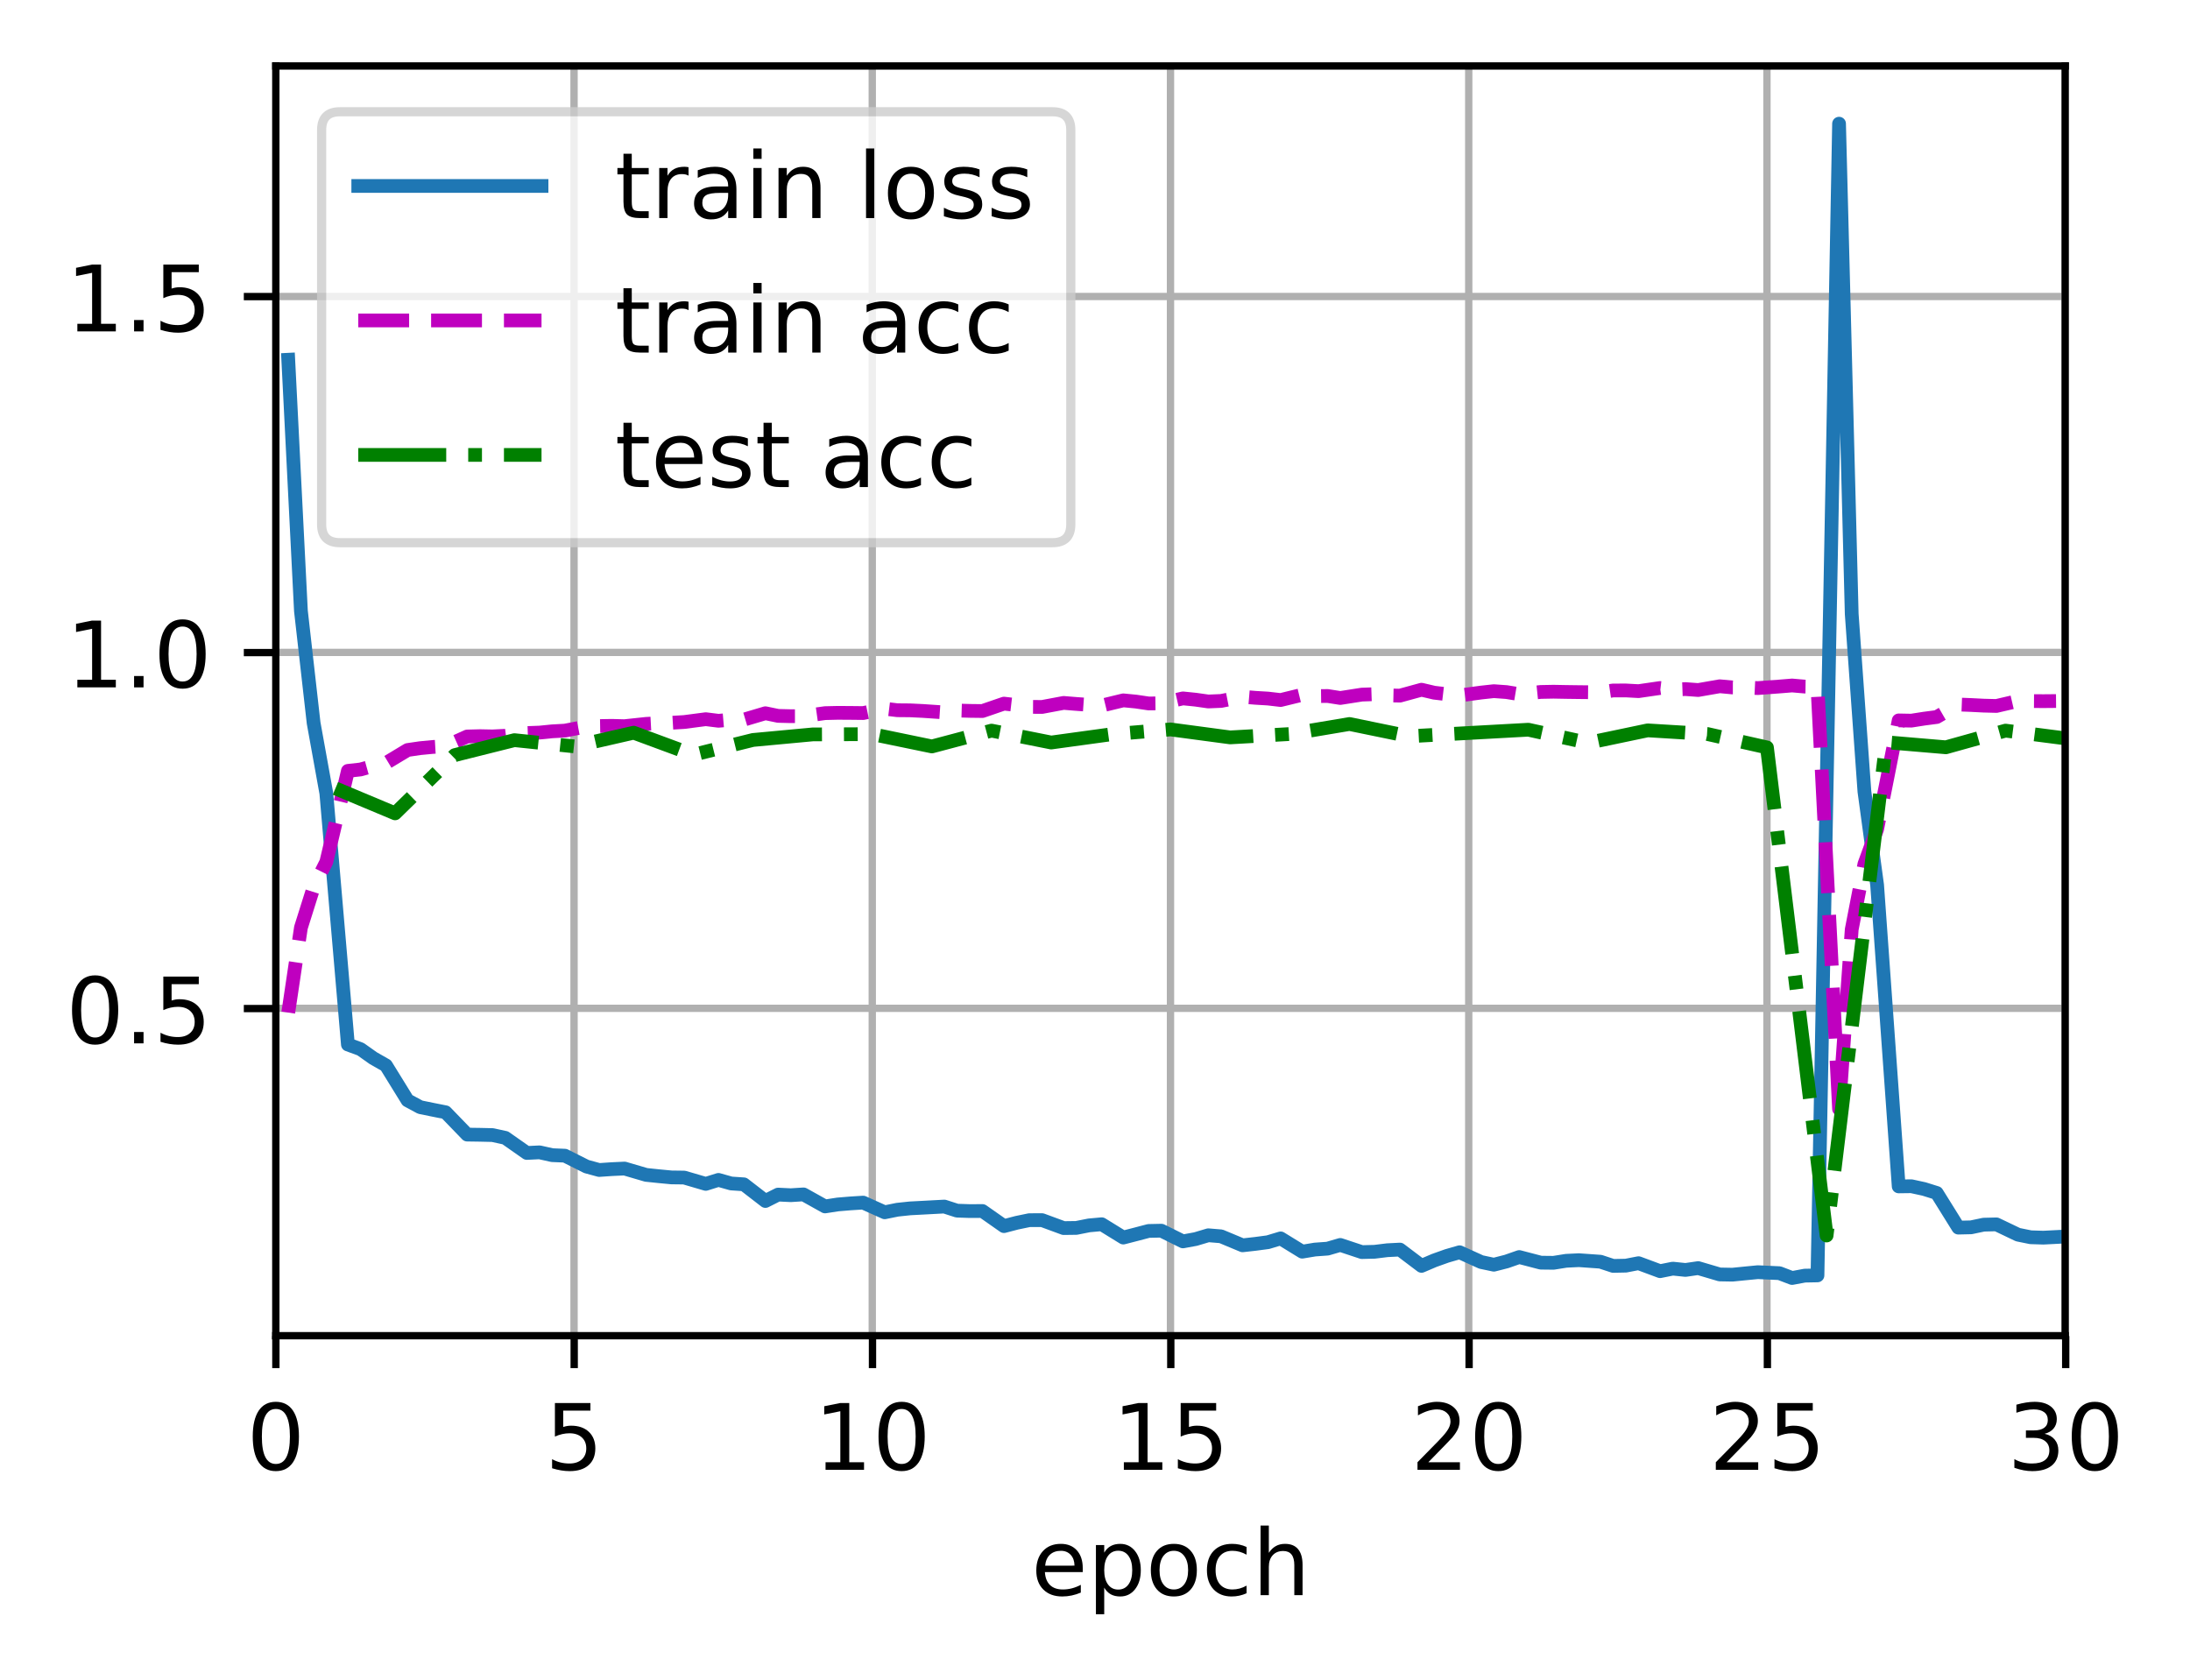 <?xml version="1.0" encoding="UTF-8"?>
<svg xmlns="http://www.w3.org/2000/svg" xmlns:xlink="http://www.w3.org/1999/xlink" width="318.621" height="244.475" viewBox="0 0 318.621 244.475" version="1.1">
<rect x="0" y="0" width="318.621" height="244.475" fill="#333333" stroke="none"/>
<defs>
<clipPath id="clip1">
  <path d="M 40.137 9.602 L 41 9.602 L 41 194.398 L 40.137 194.398 Z M 40.137 9.602 "/>
</clipPath>
<clipPath id="clip2">
  <path d="M 82 9.602 L 85 9.602 L 85 194.398 L 82 194.398 Z M 82 9.602 "/>
</clipPath>
<clipPath id="clip3">
  <path d="M 126 9.602 L 128 9.602 L 128 194.398 L 126 194.398 Z M 126 9.602 "/>
</clipPath>
<clipPath id="clip4">
  <path d="M 169 9.602 L 172 9.602 L 172 194.398 L 169 194.398 Z M 169 9.602 "/>
</clipPath>
<clipPath id="clip5">
  <path d="M 212 9.602 L 215 9.602 L 215 194.398 L 212 194.398 Z M 212 9.602 "/>
</clipPath>
<clipPath id="clip6">
  <path d="M 256 9.602 L 258 9.602 L 258 194.398 L 256 194.398 Z M 256 9.602 "/>
</clipPath>
<clipPath id="clip7">
  <path d="M 299 9.602 L 300.539 9.602 L 300.539 194.398 L 299 194.398 Z M 299 9.602 "/>
</clipPath>
<clipPath id="clip8">
  <path d="M 40.137 145 L 300.539 145 L 300.539 148 L 40.137 148 Z M 40.137 145 "/>
</clipPath>
<clipPath id="clip9">
  <path d="M 40.137 94 L 300.539 94 L 300.539 96 L 40.137 96 Z M 40.137 94 "/>
</clipPath>
<clipPath id="clip10">
  <path d="M 40.137 42 L 300.539 42 L 300.539 44 L 40.137 44 Z M 40.137 42 "/>
</clipPath>
<clipPath id="clip11">
  <path d="M 40.137 16 L 300.539 16 L 300.539 188 L 40.137 188 Z M 40.137 16 "/>
</clipPath>
<clipPath id="clip12">
  <path d="M 40.137 98 L 300.539 98 L 300.539 163 L 40.137 163 Z M 40.137 98 "/>
</clipPath>
<clipPath id="clip13">
  <path d="M 47 104 L 300.539 104 L 300.539 181 L 47 181 Z M 47 104 "/>
</clipPath>
<filter id="alpha" filterUnits="objectBoundingBox" x="0%" y="0%" width="100%" height="100%">
  <feColorMatrix type="matrix" in="SourceGraphic" values="0 0 0 0 1 0 0 0 0 1 0 0 0 0 1 0 0 0 1 0"/>
</filter>
<mask id="mask0">
  <g filter="url(#alpha)">
<rect x="0" y="0" width="318.621" height="244.475" style="fill:rgb(0%,0%,0%);fill-opacity:0.8;stroke:none;"/>
  </g>
</mask>
<clipPath id="clip14">
  <rect x="0" y="0" width="319" height="245"/>
</clipPath>
<g id="surface5" clip-path="url(#clip14)">
<path style="fill-rule:nonzero;fill:rgb(100%,100%,100%);fill-opacity:1;stroke-width:1;stroke-linecap:butt;stroke-linejoin:miter;stroke:rgb(80%,80%,80%);stroke-opacity:1;stroke-miterlimit:4;" d="M 37.104 59.235 L 114.873 59.235 C 116.206 59.235 116.871 58.567 116.871 57.234 L 116.871 14.2 C 116.871 12.867 116.206 12.199 114.873 12.199 L 37.104 12.199 C 35.769 12.199 35.104 12.867 35.104 14.2 L 35.104 57.234 C 35.104 58.567 35.769 59.235 37.104 59.235 Z M 37.104 59.235 " transform="matrix(1.333,0,0,1.333,0,-0)"/>
</g>
</defs>
<g id="surface1">
<path style=" stroke:none;fill-rule:nonzero;fill:rgb(100%,100%,100%);fill-opacity:1;" d="M 0 244.477 L 318.621 244.477 L 318.621 0 L 0 0 Z M 0 244.477 "/>
<path style=" stroke:none;fill-rule:nonzero;fill:rgb(100%,100%,100%);fill-opacity:1;" d="M 40.137 194.398 L 300.539 194.398 L 300.539 9.602 L 40.137 9.602 Z M 40.137 194.398 "/>
<g clip-path="url(#clip1)" clip-rule="nonzero">
<path style="fill:none;stroke-width:0.8;stroke-linecap:square;stroke-linejoin:round;stroke:rgb(69.02%,69.02%,69.02%);stroke-opacity:1;stroke-miterlimit:4;" d="M 30.103 145.799 L 30.103 7.201 " transform="matrix(1.333,0,0,1.333,0,-0)"/>
</g>
<path style="fill:none;stroke-width:0.8;stroke-linecap:butt;stroke-linejoin:round;stroke:rgb(0%,0%,0%);stroke-opacity:1;stroke-miterlimit:4;" d="M -0.001 -0.001 L -0.001 3.5 " transform="matrix(1.333,0,0,1.333,40.137,194.4)"/>
<path style=" stroke:none;fill-rule:nonzero;fill:rgb(0%,0%,0%);fill-opacity:1;" d="M 40.133 205.012 C 39.457 205.012 38.949 205.344 38.605 206.012 C 38.266 206.676 38.098 207.676 38.098 209.016 C 38.098 210.348 38.266 211.348 38.605 212.012 C 38.949 212.68 39.457 213.012 40.133 213.012 C 40.816 213.012 41.328 212.68 41.668 212.012 C 42.008 211.348 42.18 210.348 42.18 209.016 C 42.18 207.676 42.008 206.676 41.668 206.012 C 41.328 205.344 40.816 205.012 40.133 205.012 Z M 40.133 203.969 C 41.223 203.969 42.055 204.398 42.633 205.262 C 43.207 206.125 43.492 207.375 43.492 209.016 C 43.492 210.652 43.207 211.898 42.633 212.762 C 42.055 213.625 41.223 214.055 40.133 214.055 C 39.043 214.055 38.211 213.625 37.637 212.762 C 37.062 211.898 36.773 210.652 36.773 209.016 C 36.773 207.375 37.062 206.125 37.637 205.262 C 38.211 204.398 39.043 203.969 40.133 203.969 Z M 40.133 203.969 "/>
<g clip-path="url(#clip2)" clip-rule="nonzero">
<path style="fill:none;stroke-width:0.8;stroke-linecap:square;stroke-linejoin:round;stroke:rgb(69.02%,69.02%,69.02%);stroke-opacity:1;stroke-miterlimit:4;" d="M 62.654 145.799 L 62.654 7.201 " transform="matrix(1.333,0,0,1.333,0,-0)"/>
</g>
<path style="fill:none;stroke-width:0.8;stroke-linecap:butt;stroke-linejoin:round;stroke:rgb(0%,0%,0%);stroke-opacity:1;stroke-miterlimit:4;" d="M 0.001 -0.001 L 0.001 3.5 " transform="matrix(1.333,0,0,1.333,83.538,194.4)"/>
<path style=" stroke:none;fill-rule:nonzero;fill:rgb(0%,0%,0%);fill-opacity:1;" d="M 80.734 204.145 L 85.898 204.145 L 85.898 205.254 L 81.941 205.254 L 81.941 207.633 C 82.129 207.566 82.32 207.52 82.512 207.488 C 82.703 207.457 82.895 207.441 83.086 207.441 C 84.172 207.441 85.027 207.738 85.664 208.332 C 86.297 208.926 86.613 209.73 86.613 210.746 C 86.613 211.793 86.289 212.605 85.637 213.184 C 84.984 213.766 84.066 214.055 82.883 214.055 C 82.477 214.055 82.059 214.02 81.637 213.949 C 81.215 213.879 80.777 213.777 80.324 213.637 L 80.324 212.316 C 80.715 212.527 81.117 212.684 81.535 212.789 C 81.953 212.895 82.391 212.945 82.855 212.945 C 83.609 212.945 84.203 212.75 84.641 212.355 C 85.078 211.961 85.297 211.422 85.297 210.746 C 85.297 210.07 85.078 209.535 84.641 209.141 C 84.203 208.742 83.609 208.547 82.855 208.547 C 82.504 208.547 82.152 208.586 81.805 208.664 C 81.457 208.742 81.098 208.863 80.734 209.027 Z M 80.734 204.145 "/>
<g clip-path="url(#clip3)" clip-rule="nonzero">
<path style="fill:none;stroke-width:0.8;stroke-linecap:square;stroke-linejoin:round;stroke:rgb(69.02%,69.02%,69.02%);stroke-opacity:1;stroke-miterlimit:4;" d="M 95.203 145.799 L 95.203 7.201 " transform="matrix(1.333,0,0,1.333,0,-0)"/>
</g>
<path style="fill:none;stroke-width:0.8;stroke-linecap:butt;stroke-linejoin:round;stroke:rgb(0%,0%,0%);stroke-opacity:1;stroke-miterlimit:4;" d="M -0 -0.001 L -0 3.5 " transform="matrix(1.333,0,0,1.333,126.938,194.4)"/>
<path style=" stroke:none;fill-rule:nonzero;fill:rgb(0%,0%,0%);fill-opacity:1;" d="M 120.109 212.758 L 122.258 212.758 L 122.258 205.34 L 119.918 205.809 L 119.918 204.613 L 122.242 204.145 L 123.559 204.145 L 123.559 212.758 L 125.707 212.758 L 125.707 213.863 L 120.109 213.863 Z M 120.109 212.758 "/>
<path style=" stroke:none;fill-rule:nonzero;fill:rgb(0%,0%,0%);fill-opacity:1;" d="M 131.176 205.012 C 130.5 205.012 129.988 205.344 129.648 206.012 C 129.309 206.676 129.137 207.676 129.137 209.016 C 129.137 210.348 129.309 211.348 129.648 212.012 C 129.988 212.68 130.5 213.012 131.176 213.012 C 131.855 213.012 132.367 212.68 132.707 212.012 C 133.051 211.348 133.219 210.348 133.219 209.016 C 133.219 207.676 133.051 206.676 132.707 206.012 C 132.367 205.344 131.855 205.012 131.176 205.012 Z M 131.176 203.969 C 132.266 203.969 133.098 204.398 133.672 205.262 C 134.246 206.125 134.535 207.375 134.535 209.016 C 134.535 210.652 134.246 211.898 133.672 212.762 C 133.098 213.625 132.266 214.055 131.176 214.055 C 130.086 214.055 129.254 213.625 128.68 212.762 C 128.105 211.898 127.816 210.652 127.816 209.016 C 127.816 207.375 128.105 206.125 128.68 205.262 C 129.254 204.398 130.086 203.969 131.176 203.969 Z M 131.176 203.969 "/>
<g clip-path="url(#clip4)" clip-rule="nonzero">
<path style="fill:none;stroke-width:0.8;stroke-linecap:square;stroke-linejoin:round;stroke:rgb(69.02%,69.02%,69.02%);stroke-opacity:1;stroke-miterlimit:4;" d="M 127.752 145.799 L 127.752 7.201 " transform="matrix(1.333,0,0,1.333,0,-0)"/>
</g>
<path style="fill:none;stroke-width:0.8;stroke-linecap:butt;stroke-linejoin:round;stroke:rgb(0%,0%,0%);stroke-opacity:1;stroke-miterlimit:4;" d="M -0.001 -0.001 L -0.001 3.5 " transform="matrix(1.333,0,0,1.333,170.338,194.4)"/>
<path style=" stroke:none;fill-rule:nonzero;fill:rgb(0%,0%,0%);fill-opacity:1;" d="M 163.508 212.758 L 165.656 212.758 L 165.656 205.34 L 163.32 205.809 L 163.32 204.613 L 165.645 204.145 L 166.957 204.145 L 166.957 212.758 L 169.105 212.758 L 169.105 213.863 L 163.508 213.863 Z M 163.508 212.758 "/>
<path style=" stroke:none;fill-rule:nonzero;fill:rgb(0%,0%,0%);fill-opacity:1;" d="M 171.777 204.145 L 176.938 204.145 L 176.938 205.254 L 172.98 205.254 L 172.98 207.633 C 173.172 207.566 173.363 207.52 173.551 207.488 C 173.742 207.457 173.934 207.441 174.125 207.441 C 175.211 207.441 176.07 207.738 176.703 208.332 C 177.34 208.926 177.656 209.73 177.656 210.746 C 177.656 211.793 177.332 212.605 176.68 213.184 C 176.027 213.766 175.109 214.055 173.926 214.055 C 173.516 214.055 173.102 214.02 172.676 213.949 C 172.254 213.879 171.816 213.777 171.367 213.637 L 171.367 212.316 C 171.758 212.527 172.16 212.684 172.578 212.789 C 172.992 212.895 173.434 212.945 173.898 212.945 C 174.648 212.945 175.242 212.75 175.68 212.355 C 176.121 211.961 176.34 211.422 176.34 210.746 C 176.34 210.07 176.121 209.535 175.68 209.141 C 175.242 208.742 174.648 208.547 173.898 208.547 C 173.547 208.547 173.195 208.586 172.844 208.664 C 172.496 208.742 172.141 208.863 171.777 209.027 Z M 171.777 204.145 "/>
<g clip-path="url(#clip5)" clip-rule="nonzero">
<path style="fill:none;stroke-width:0.8;stroke-linecap:square;stroke-linejoin:round;stroke:rgb(69.02%,69.02%,69.02%);stroke-opacity:1;stroke-miterlimit:4;" d="M 160.304 145.799 L 160.304 7.201 " transform="matrix(1.333,0,0,1.333,0,-0)"/>
</g>
<path style="fill:none;stroke-width:0.8;stroke-linecap:butt;stroke-linejoin:round;stroke:rgb(0%,0%,0%);stroke-opacity:1;stroke-miterlimit:4;" d="M 0.001 -0.001 L 0.001 3.5 " transform="matrix(1.333,0,0,1.333,213.738,194.4)"/>
<path style=" stroke:none;fill-rule:nonzero;fill:rgb(0%,0%,0%);fill-opacity:1;" d="M 207.812 212.758 L 212.402 212.758 L 212.402 213.863 L 206.23 213.863 L 206.23 212.758 C 206.73 212.242 207.41 211.547 208.27 210.68 C 209.133 209.809 209.676 209.246 209.895 208.992 C 210.316 208.523 210.609 208.121 210.777 207.793 C 210.945 207.465 211.027 207.145 211.027 206.828 C 211.027 206.309 210.848 205.891 210.484 205.566 C 210.121 205.238 209.652 205.074 209.07 205.074 C 208.656 205.074 208.223 205.148 207.762 205.289 C 207.305 205.434 206.816 205.648 206.297 205.941 L 206.297 204.613 C 206.824 204.398 207.32 204.238 207.777 204.133 C 208.242 204.023 208.66 203.969 209.043 203.969 C 210.051 203.969 210.852 204.223 211.453 204.727 C 212.051 205.227 212.352 205.898 212.352 206.742 C 212.352 207.141 212.273 207.52 212.125 207.879 C 211.977 208.234 211.703 208.656 211.309 209.145 C 211.199 209.27 210.855 209.633 210.273 210.234 C 209.691 210.836 208.871 211.68 207.812 212.758 Z M 207.812 212.758 "/>
<path style=" stroke:none;fill-rule:nonzero;fill:rgb(0%,0%,0%);fill-opacity:1;" d="M 217.977 205.012 C 217.297 205.012 216.789 205.344 216.449 206.012 C 216.105 206.676 215.938 207.676 215.938 209.016 C 215.938 210.348 216.105 211.348 216.449 212.012 C 216.789 212.68 217.297 213.012 217.977 213.012 C 218.656 213.012 219.168 212.68 219.508 212.012 C 219.852 211.348 220.02 210.348 220.02 209.016 C 220.02 207.676 219.852 206.676 219.508 206.012 C 219.168 205.344 218.656 205.012 217.977 205.012 Z M 217.977 203.969 C 219.066 203.969 219.898 204.398 220.473 205.262 C 221.047 206.125 221.336 207.375 221.336 209.016 C 221.336 210.652 221.047 211.898 220.473 212.762 C 219.898 213.625 219.066 214.055 217.977 214.055 C 216.887 214.055 216.055 213.625 215.48 212.762 C 214.902 211.898 214.617 210.652 214.617 209.016 C 214.617 207.375 214.902 206.125 215.48 205.262 C 216.055 204.398 216.887 203.969 217.977 203.969 Z M 217.977 203.969 "/>
<g clip-path="url(#clip6)" clip-rule="nonzero">
<path style="fill:none;stroke-width:0.8;stroke-linecap:square;stroke-linejoin:round;stroke:rgb(69.02%,69.02%,69.02%);stroke-opacity:1;stroke-miterlimit:4;" d="M 192.853 145.799 L 192.853 7.201 " transform="matrix(1.333,0,0,1.333,0,-0)"/>
</g>
<path style="fill:none;stroke-width:0.8;stroke-linecap:butt;stroke-linejoin:round;stroke:rgb(0%,0%,0%);stroke-opacity:1;stroke-miterlimit:4;" d="M -0.001 -0.001 L -0.001 3.5 " transform="matrix(1.333,0,0,1.333,257.137,194.4)"/>
<path style=" stroke:none;fill-rule:nonzero;fill:rgb(0%,0%,0%);fill-opacity:1;" d="M 251.211 212.758 L 255.801 212.758 L 255.801 213.863 L 249.633 213.863 L 249.633 212.758 C 250.129 212.242 250.809 211.547 251.672 210.68 C 252.535 209.809 253.074 209.246 253.297 208.992 C 253.715 208.523 254.012 208.121 254.176 207.793 C 254.344 207.465 254.43 207.145 254.43 206.828 C 254.43 206.309 254.246 205.891 253.887 205.566 C 253.523 205.238 253.051 205.074 252.469 205.074 C 252.055 205.074 251.621 205.148 251.164 205.289 C 250.707 205.434 250.215 205.648 249.695 205.941 L 249.695 204.613 C 250.227 204.398 250.719 204.238 251.18 204.133 C 251.641 204.023 252.062 203.969 252.445 203.969 C 253.449 203.969 254.254 204.223 254.852 204.727 C 255.449 205.227 255.75 205.898 255.75 206.742 C 255.75 207.141 255.676 207.52 255.523 207.879 C 255.375 208.234 255.105 208.656 254.707 209.145 C 254.602 209.27 254.254 209.633 253.672 210.234 C 253.094 210.836 252.273 211.68 251.211 212.758 Z M 251.211 212.758 "/>
<path style=" stroke:none;fill-rule:nonzero;fill:rgb(0%,0%,0%);fill-opacity:1;" d="M 258.578 204.145 L 263.738 204.145 L 263.738 205.254 L 259.781 205.254 L 259.781 207.633 C 259.973 207.566 260.16 207.52 260.352 207.488 C 260.543 207.457 260.734 207.441 260.926 207.441 C 262.012 207.441 262.871 207.738 263.504 208.332 C 264.137 208.926 264.457 209.73 264.457 210.746 C 264.457 211.793 264.129 212.605 263.48 213.184 C 262.828 213.766 261.91 214.055 260.727 214.055 C 260.316 214.055 259.902 214.02 259.477 213.949 C 259.055 213.879 258.617 213.777 258.168 213.637 L 258.168 212.316 C 258.559 212.527 258.961 212.684 259.375 212.789 C 259.793 212.895 260.234 212.945 260.699 212.945 C 261.449 212.945 262.043 212.75 262.48 212.355 C 262.918 211.961 263.141 211.422 263.141 210.746 C 263.141 210.07 262.918 209.535 262.48 209.141 C 262.043 208.742 261.449 208.547 260.699 208.547 C 260.348 208.547 259.996 208.586 259.645 208.664 C 259.297 208.742 258.941 208.863 258.578 209.027 Z M 258.578 204.145 "/>
<g clip-path="url(#clip7)" clip-rule="nonzero">
<path style="fill:none;stroke-width:0.8;stroke-linecap:square;stroke-linejoin:round;stroke:rgb(69.02%,69.02%,69.02%);stroke-opacity:1;stroke-miterlimit:4;" d="M 225.404 145.799 L 225.404 7.201 " transform="matrix(1.333,0,0,1.333,0,-0)"/>
</g>
<path style="fill:none;stroke-width:0.8;stroke-linecap:butt;stroke-linejoin:round;stroke:rgb(0%,0%,0%);stroke-opacity:1;stroke-miterlimit:4;" d="M 0.001 -0.001 L 0.001 3.5 " transform="matrix(1.333,0,0,1.333,300.537,194.4)"/>
<path style=" stroke:none;fill-rule:nonzero;fill:rgb(0%,0%,0%);fill-opacity:1;" d="M 297.465 208.621 C 298.094 208.758 298.586 209.039 298.938 209.465 C 299.293 209.891 299.469 210.414 299.469 211.039 C 299.469 211.996 299.141 212.742 298.48 213.266 C 297.82 213.793 296.883 214.055 295.668 214.055 C 295.258 214.055 294.84 214.016 294.41 213.934 C 293.977 213.852 293.531 213.73 293.07 213.57 L 293.07 212.301 C 293.434 212.516 293.832 212.676 294.266 212.785 C 294.703 212.891 295.156 212.945 295.629 212.945 C 296.453 212.945 297.082 212.785 297.512 212.457 C 297.945 212.133 298.16 211.66 298.16 211.039 C 298.16 210.465 297.961 210.02 297.559 209.695 C 297.156 209.371 296.598 209.211 295.883 209.211 L 294.75 209.211 L 294.75 208.129 L 295.934 208.129 C 296.582 208.129 297.074 208 297.418 207.742 C 297.762 207.484 297.934 207.109 297.934 206.625 C 297.934 206.125 297.758 205.742 297.402 205.477 C 297.051 205.211 296.543 205.074 295.883 205.074 C 295.523 205.074 295.137 205.113 294.723 205.195 C 294.309 205.273 293.855 205.391 293.363 205.555 L 293.363 204.387 C 293.863 204.246 294.332 204.141 294.766 204.074 C 295.203 204.004 295.613 203.969 296 203.969 C 297 203.969 297.789 204.195 298.367 204.648 C 298.949 205.102 299.242 205.715 299.242 206.488 C 299.242 207.027 299.086 207.48 298.777 207.852 C 298.473 208.223 298.031 208.48 297.465 208.621 Z M 297.465 208.621 "/>
<path style=" stroke:none;fill-rule:nonzero;fill:rgb(0%,0%,0%);fill-opacity:1;" d="M 304.773 205.012 C 304.098 205.012 303.59 205.344 303.246 206.012 C 302.906 206.676 302.738 207.676 302.738 209.016 C 302.738 210.348 302.906 211.348 303.246 212.012 C 303.59 212.68 304.098 213.012 304.773 213.012 C 305.457 213.012 305.969 212.68 306.309 212.012 C 306.648 211.348 306.82 210.348 306.82 209.016 C 306.82 207.676 306.648 206.676 306.309 206.012 C 305.969 205.344 305.457 205.012 304.773 205.012 Z M 304.773 203.969 C 305.863 203.969 306.699 204.398 307.273 205.262 C 307.848 206.125 308.137 207.375 308.137 209.016 C 308.137 210.652 307.848 211.898 307.273 212.762 C 306.699 213.625 305.863 214.055 304.773 214.055 C 303.688 214.055 302.855 213.625 302.277 212.762 C 301.703 211.898 301.418 210.652 301.418 209.016 C 301.418 207.375 301.703 206.125 302.277 205.262 C 302.855 204.398 303.688 203.969 304.773 203.969 Z M 304.773 203.969 "/>
<path style=" stroke:none;fill-rule:nonzero;fill:rgb(0%,0%,0%);fill-opacity:1;" d="M 157.527 228.156 L 157.527 228.742 L 152.02 228.742 C 152.07 229.566 152.32 230.195 152.766 230.629 C 153.211 231.059 153.828 231.273 154.621 231.273 C 155.082 231.273 155.527 231.219 155.961 231.105 C 156.391 230.992 156.82 230.824 157.246 230.598 L 157.246 231.73 C 156.816 231.914 156.375 232.051 155.926 232.148 C 155.473 232.242 155.016 232.293 154.551 232.293 C 153.387 232.293 152.465 231.953 151.789 231.277 C 151.109 230.598 150.77 229.684 150.77 228.527 C 150.77 227.336 151.09 226.387 151.734 225.688 C 152.379 224.984 153.25 224.637 154.344 224.637 C 155.324 224.637 156.102 224.953 156.672 225.582 C 157.242 226.215 157.527 227.07 157.527 228.156 Z M 156.328 227.805 C 156.32 227.148 156.137 226.629 155.777 226.238 C 155.422 225.848 154.945 225.648 154.355 225.648 C 153.688 225.648 153.152 225.84 152.754 226.215 C 152.352 226.594 152.121 227.125 152.059 227.812 Z M 156.328 227.805 "/>
<path style=" stroke:none;fill-rule:nonzero;fill:rgb(0%,0%,0%);fill-opacity:1;" d="M 160.652 231.008 L 160.652 234.875 L 159.445 234.875 L 159.445 224.809 L 160.652 224.809 L 160.652 225.918 C 160.902 225.484 161.223 225.16 161.605 224.953 C 161.988 224.742 162.449 224.637 162.98 224.637 C 163.867 224.637 164.586 224.988 165.141 225.691 C 165.695 226.391 165.973 227.316 165.973 228.461 C 165.973 229.609 165.695 230.535 165.141 231.238 C 164.586 231.941 163.867 232.293 162.98 232.293 C 162.449 232.293 161.988 232.188 161.605 231.977 C 161.223 231.766 160.902 231.441 160.652 231.008 Z M 164.727 228.461 C 164.727 227.582 164.547 226.891 164.184 226.391 C 163.82 225.887 163.324 225.637 162.691 225.637 C 162.055 225.637 161.559 225.887 161.195 226.391 C 160.832 226.891 160.652 227.582 160.652 228.461 C 160.652 229.344 160.832 230.035 161.195 230.535 C 161.559 231.035 162.055 231.289 162.691 231.289 C 163.324 231.289 163.82 231.035 164.184 230.535 C 164.547 230.035 164.727 229.344 164.727 228.461 Z M 164.727 228.461 "/>
<path style=" stroke:none;fill-rule:nonzero;fill:rgb(0%,0%,0%);fill-opacity:1;" d="M 170.781 225.648 C 170.141 225.648 169.633 225.902 169.258 226.402 C 168.883 226.902 168.699 227.59 168.699 228.461 C 168.699 229.336 168.883 230.023 169.254 230.523 C 169.625 231.023 170.137 231.273 170.781 231.273 C 171.422 231.273 171.926 231.023 172.297 230.52 C 172.672 230.016 172.859 229.332 172.859 228.461 C 172.859 227.598 172.672 226.914 172.297 226.41 C 171.926 225.902 171.422 225.648 170.781 225.648 Z M 170.781 224.637 C 171.824 224.637 172.641 224.973 173.234 225.652 C 173.832 226.328 174.129 227.266 174.129 228.461 C 174.129 229.656 173.832 230.594 173.234 231.273 C 172.641 231.953 171.824 232.293 170.781 232.293 C 169.734 232.293 168.914 231.953 168.324 231.273 C 167.73 230.594 167.434 229.656 167.434 228.461 C 167.434 227.266 167.73 226.328 168.324 225.652 C 168.914 224.973 169.734 224.637 170.781 224.637 Z M 170.781 224.637 "/>
<path style=" stroke:none;fill-rule:nonzero;fill:rgb(0%,0%,0%);fill-opacity:1;" d="M 181.363 225.09 L 181.363 226.211 C 181.023 226.023 180.684 225.883 180.344 225.789 C 180.004 225.695 179.66 225.648 179.312 225.648 C 178.535 225.648 177.93 225.898 177.5 226.391 C 177.07 226.883 176.855 227.57 176.855 228.461 C 176.855 229.352 177.07 230.043 177.5 230.539 C 177.93 231.027 178.535 231.273 179.312 231.273 C 179.66 231.273 180.004 231.227 180.344 231.137 C 180.684 231.043 181.023 230.902 181.363 230.715 L 181.363 231.824 C 181.027 231.977 180.68 232.094 180.32 232.172 C 179.965 232.254 179.586 232.293 179.18 232.293 C 178.082 232.293 177.207 231.945 176.562 231.258 C 175.914 230.566 175.594 229.633 175.594 228.461 C 175.594 227.273 175.918 226.34 176.57 225.66 C 177.227 224.977 178.121 224.637 179.258 224.637 C 179.629 224.637 179.988 224.672 180.34 224.75 C 180.691 224.824 181.031 224.938 181.363 225.09 Z M 181.363 225.09 "/>
<path style=" stroke:none;fill-rule:nonzero;fill:rgb(0%,0%,0%);fill-opacity:1;" d="M 189.508 227.699 L 189.508 232.102 L 188.309 232.102 L 188.309 227.738 C 188.309 227.051 188.176 226.535 187.906 226.191 C 187.637 225.848 187.23 225.676 186.695 225.676 C 186.047 225.676 185.535 225.883 185.164 226.297 C 184.789 226.707 184.602 227.27 184.602 227.98 L 184.602 232.102 L 183.398 232.102 L 183.398 221.973 L 184.602 221.973 L 184.602 225.945 C 184.891 225.504 185.227 225.176 185.617 224.961 C 186.004 224.742 186.453 224.637 186.961 224.637 C 187.797 224.637 188.434 224.895 188.859 225.414 C 189.293 225.93 189.508 226.691 189.508 227.699 Z M 189.508 227.699 "/>
<g clip-path="url(#clip8)" clip-rule="nonzero">
<path style="fill:none;stroke-width:0.8;stroke-linecap:square;stroke-linejoin:round;stroke:rgb(69.02%,69.02%,69.02%);stroke-opacity:1;stroke-miterlimit:4;" d="M 30.103 110.062 L 225.404 110.062 " transform="matrix(1.333,0,0,1.333,0,-0)"/>
</g>
<path style="fill:none;stroke-width:0.8;stroke-linecap:butt;stroke-linejoin:round;stroke:rgb(0%,0%,0%);stroke-opacity:1;stroke-miterlimit:4;" d="M -0.001 0.001 L -3.499 0.001 " transform="matrix(1.333,0,0,1.333,40.137,146.749)"/>
<path style=" stroke:none;fill-rule:nonzero;fill:rgb(0%,0%,0%);fill-opacity:1;" d="M 13.836 142.961 C 13.16 142.961 12.652 143.293 12.309 143.961 C 11.969 144.625 11.801 145.625 11.801 146.965 C 11.801 148.297 11.969 149.297 12.309 149.961 C 12.652 150.629 13.16 150.961 13.836 150.961 C 14.52 150.961 15.031 150.629 15.371 149.961 C 15.711 149.297 15.883 148.297 15.883 146.965 C 15.883 145.625 15.711 144.625 15.371 143.961 C 15.031 143.293 14.52 142.961 13.836 142.961 Z M 13.836 141.918 C 14.93 141.918 15.762 142.352 16.336 143.211 C 16.91 144.074 17.199 145.324 17.199 146.965 C 17.199 148.602 16.91 149.852 16.336 150.711 C 15.762 151.574 14.93 152.004 13.836 152.004 C 12.75 152.004 11.918 151.574 11.34 150.711 C 10.766 149.852 10.48 148.602 10.48 146.965 C 10.48 145.324 10.766 144.074 11.34 143.211 C 11.918 142.352 12.75 141.918 13.836 141.918 Z M 13.836 141.918 "/>
<path style=" stroke:none;fill-rule:nonzero;fill:rgb(0%,0%,0%);fill-opacity:1;" d="M 19.508 150.16 L 20.883 150.16 L 20.883 151.812 L 19.508 151.812 Z M 19.508 150.16 "/>
<path style=" stroke:none;fill-rule:nonzero;fill:rgb(0%,0%,0%);fill-opacity:1;" d="M 23.762 142.094 L 28.922 142.094 L 28.922 143.203 L 24.965 143.203 L 24.965 145.582 C 25.156 145.52 25.344 145.469 25.535 145.438 C 25.727 145.406 25.918 145.391 26.109 145.391 C 27.195 145.391 28.055 145.688 28.688 146.281 C 29.324 146.875 29.641 147.68 29.641 148.695 C 29.641 149.742 29.312 150.555 28.664 151.137 C 28.012 151.715 27.094 152.004 25.91 152.004 C 25.5 152.004 25.086 151.969 24.66 151.898 C 24.238 151.832 23.801 151.727 23.352 151.586 L 23.352 150.266 C 23.742 150.477 24.145 150.637 24.562 150.738 C 24.977 150.844 25.418 150.895 25.883 150.895 C 26.633 150.895 27.227 150.699 27.664 150.305 C 28.105 149.91 28.324 149.375 28.324 148.695 C 28.324 148.02 28.105 147.484 27.664 147.09 C 27.227 146.695 26.633 146.496 25.883 146.496 C 25.531 146.496 25.18 146.535 24.828 146.613 C 24.48 146.691 24.125 146.812 23.762 146.977 Z M 23.762 142.094 "/>
<g clip-path="url(#clip9)" clip-rule="nonzero">
<path style="fill:none;stroke-width:0.8;stroke-linecap:square;stroke-linejoin:round;stroke:rgb(69.02%,69.02%,69.02%);stroke-opacity:1;stroke-miterlimit:4;" d="M 30.103 71.215 L 225.404 71.215 " transform="matrix(1.333,0,0,1.333,0,-0)"/>
</g>
<path style="fill:none;stroke-width:0.8;stroke-linecap:butt;stroke-linejoin:round;stroke:rgb(0%,0%,0%);stroke-opacity:1;stroke-miterlimit:4;" d="M -0.001 0.001 L -3.499 0.001 " transform="matrix(1.333,0,0,1.333,40.137,94.951)"/>
<path style=" stroke:none;fill-rule:nonzero;fill:rgb(0%,0%,0%);fill-opacity:1;" d="M 11.254 98.91 L 13.402 98.91 L 13.402 91.492 L 11.066 91.961 L 11.066 90.766 L 13.391 90.297 L 14.703 90.297 L 14.703 98.91 L 16.852 98.91 L 16.852 100.016 L 11.254 100.016 Z M 11.254 98.91 "/>
<path style=" stroke:none;fill-rule:nonzero;fill:rgb(0%,0%,0%);fill-opacity:1;" d="M 19.508 98.363 L 20.883 98.363 L 20.883 100.016 L 19.508 100.016 Z M 19.508 98.363 "/>
<path style=" stroke:none;fill-rule:nonzero;fill:rgb(0%,0%,0%);fill-opacity:1;" d="M 26.559 91.164 C 25.883 91.164 25.375 91.496 25.031 92.164 C 24.691 92.828 24.52 93.828 24.52 95.168 C 24.52 96.5 24.691 97.5 25.031 98.164 C 25.375 98.832 25.883 99.164 26.559 99.164 C 27.242 99.164 27.75 98.832 28.094 98.164 C 28.434 97.5 28.605 96.5 28.605 95.168 C 28.605 93.828 28.434 92.828 28.094 92.164 C 27.75 91.496 27.242 91.164 26.559 91.164 Z M 26.559 90.121 C 27.648 90.121 28.48 90.551 29.059 91.414 C 29.633 92.277 29.918 93.527 29.918 95.168 C 29.918 96.805 29.633 98.051 29.059 98.914 C 28.48 99.777 27.648 100.207 26.559 100.207 C 25.469 100.207 24.637 99.777 24.062 98.914 C 23.488 98.051 23.199 96.805 23.199 95.168 C 23.199 93.527 23.488 92.277 24.062 91.414 C 24.637 90.551 25.469 90.121 26.559 90.121 Z M 26.559 90.121 "/>
<g clip-path="url(#clip10)" clip-rule="nonzero">
<path style="fill:none;stroke-width:0.8;stroke-linecap:square;stroke-linejoin:round;stroke:rgb(69.02%,69.02%,69.02%);stroke-opacity:1;stroke-miterlimit:4;" d="M 30.103 32.364 L 225.404 32.364 " transform="matrix(1.333,0,0,1.333,0,-0)"/>
</g>
<path style="fill:none;stroke-width:0.8;stroke-linecap:butt;stroke-linejoin:round;stroke:rgb(0%,0%,0%);stroke-opacity:1;stroke-miterlimit:4;" d="M -0.001 -0.001 L -3.499 -0.001 " transform="matrix(1.333,0,0,1.333,40.137,43.154)"/>
<path style=" stroke:none;fill-rule:nonzero;fill:rgb(0%,0%,0%);fill-opacity:1;" d="M 11.254 47.113 L 13.402 47.113 L 13.402 39.695 L 11.066 40.164 L 11.066 38.969 L 13.391 38.5 L 14.703 38.5 L 14.703 47.113 L 16.852 47.113 L 16.852 48.219 L 11.254 48.219 Z M 11.254 47.113 "/>
<path style=" stroke:none;fill-rule:nonzero;fill:rgb(0%,0%,0%);fill-opacity:1;" d="M 19.508 46.566 L 20.883 46.566 L 20.883 48.219 L 19.508 48.219 Z M 19.508 46.566 "/>
<path style=" stroke:none;fill-rule:nonzero;fill:rgb(0%,0%,0%);fill-opacity:1;" d="M 23.762 38.5 L 28.922 38.5 L 28.922 39.605 L 24.965 39.605 L 24.965 41.988 C 25.156 41.922 25.344 41.875 25.535 41.844 C 25.727 41.812 25.918 41.793 26.109 41.793 C 27.195 41.793 28.055 42.094 28.688 42.688 C 29.324 43.281 29.641 44.086 29.641 45.102 C 29.641 46.148 29.312 46.961 28.664 47.539 C 28.012 48.121 27.094 48.41 25.91 48.41 C 25.5 48.41 25.086 48.375 24.66 48.305 C 24.238 48.234 23.801 48.133 23.352 47.992 L 23.352 46.668 C 23.742 46.883 24.145 47.039 24.562 47.145 C 24.977 47.25 25.418 47.301 25.883 47.301 C 26.633 47.301 27.227 47.105 27.664 46.711 C 28.105 46.316 28.324 45.777 28.324 45.102 C 28.324 44.426 28.105 43.891 27.664 43.496 C 27.227 43.098 26.633 42.902 25.883 42.902 C 25.531 42.902 25.18 42.941 24.828 43.02 C 24.48 43.094 24.125 43.219 23.762 43.383 Z M 23.762 38.5 "/>
<g clip-path="url(#clip11)" clip-rule="nonzero">
<path style="fill:none;stroke-width:1.5;stroke-linecap:square;stroke-linejoin:round;stroke:rgb(12.157%,46.667%,70.588%);stroke-opacity:1;stroke-miterlimit:4;" d="M 31.462 39.267 L 32.845 66.691 L 34.23 78.917 L 35.616 86.59 L 37.972 114.015 L 39.354 114.521 L 40.74 115.503 L 42.126 116.294 L 44.481 120.108 L 45.864 120.853 L 47.25 121.137 L 48.636 121.412 L 50.991 123.847 L 52.377 123.867 L 53.76 123.899 L 55.146 124.201 L 57.501 125.851 L 58.887 125.783 L 60.27 126.091 L 61.655 126.149 L 64.011 127.333 L 65.396 127.711 L 66.779 127.617 L 68.165 127.553 L 70.521 128.244 L 71.906 128.388 L 73.292 128.52 L 74.675 128.537 L 77.03 129.226 L 78.416 128.792 L 79.802 129.182 L 81.185 129.275 L 83.54 131.095 L 84.926 130.395 L 86.312 130.462 L 87.697 130.374 L 90.05 131.687 L 91.436 131.473 L 92.821 131.358 L 94.207 131.271 L 96.56 132.328 L 97.945 132.047 L 99.331 131.9 L 100.717 131.827 L 103.069 131.701 L 104.455 132.149 L 105.841 132.196 L 107.227 132.188 L 109.579 133.837 L 110.965 133.474 L 112.351 133.187 L 113.736 133.184 L 116.092 134.051 L 117.475 134.033 L 118.86 133.758 L 120.246 133.632 L 122.602 135.085 L 123.984 134.728 L 125.37 134.364 L 126.756 134.335 L 129.111 135.504 L 130.497 135.249 L 131.88 134.836 L 133.266 134.95 L 135.621 135.932 L 137.007 135.776 L 138.39 135.592 L 139.775 135.176 L 142.131 136.626 L 143.517 136.395 L 144.899 136.295 L 146.285 135.891 L 148.641 136.673 L 150.026 136.638 L 151.412 136.468 L 152.795 136.397 L 155.15 138.176 L 156.536 137.584 L 157.922 137.089 L 159.305 136.69 L 161.66 137.757 L 163.046 138.05 L 164.432 137.695 L 165.814 137.212 L 168.17 137.827 L 169.556 137.842 L 170.941 137.622 L 172.327 137.555 L 174.68 137.722 L 176.065 138.179 L 177.451 138.152 L 178.837 137.883 L 181.189 138.756 L 182.575 138.478 L 183.961 138.621 L 185.347 138.419 L 187.699 139.113 L 189.085 139.137 L 190.471 138.999 L 191.856 138.864 L 194.212 138.973 L 195.595 139.5 L 196.98 139.242 L 198.366 139.216 L 200.722 13.5 L 202.104 67.022 L 203.49 86.399 L 204.876 96.598 L 207.231 129.501 L 208.614 129.483 L 210 129.785 L 211.386 130.219 L 213.741 134.001 L 215.127 133.969 L 216.51 133.679 L 217.896 133.646 L 220.251 134.771 L 221.637 135.053 L 223.02 135.097 L 224.405 135.026 " transform="matrix(1.333,0,0,1.333,0,-0)"/>
</g>
<g clip-path="url(#clip12)" clip-rule="nonzero">
<path style="fill:none;stroke-width:1.5;stroke-linecap:butt;stroke-linejoin:round;stroke:rgb(74.902%,0%,74.902%);stroke-opacity:1;stroke-dasharray:5.55,2.4;stroke-miterlimit:4;" d="M 31.462 110.528 L 32.845 101.253 L 34.23 96.853 L 35.616 94.087 L 37.972 84.144 L 39.354 83.991 L 40.74 83.604 L 42.126 83.288 L 44.481 81.867 L 45.864 81.665 L 47.25 81.533 L 48.636 81.451 L 50.991 80.391 L 52.377 80.355 L 53.76 80.382 L 55.146 80.314 L 57.501 80.016 L 58.887 79.966 L 60.27 79.828 L 61.655 79.752 L 64.011 79.298 L 65.396 79.254 L 66.779 79.23 L 68.165 79.266 L 70.521 79.014 L 71.906 78.94 L 73.292 78.894 L 74.675 78.812 L 77.03 78.504 L 78.416 78.677 L 79.802 78.56 L 81.185 78.554 L 83.54 77.854 L 84.926 78.141 L 86.312 78.176 L 87.697 78.173 L 90.05 77.842 L 91.436 77.81 L 92.821 77.818 L 94.207 77.833 L 96.56 77.355 L 97.945 77.525 L 99.331 77.537 L 100.717 77.604 L 103.069 77.763 L 104.455 77.555 L 105.841 77.596 L 107.227 77.613 L 109.579 76.805 L 110.965 76.966 L 112.351 77.159 L 113.736 77.168 L 116.092 76.726 L 117.475 76.84 L 118.86 76.937 L 120.246 77.019 L 122.602 76.447 L 123.984 76.582 L 125.37 76.787 L 126.756 76.772 L 129.111 76.233 L 130.497 76.374 L 131.88 76.57 L 133.266 76.512 L 135.621 76.052 L 137.007 76.169 L 138.39 76.251 L 139.775 76.412 L 142.131 75.838 L 143.517 75.987 L 144.899 75.97 L 146.285 76.189 L 148.641 75.82 L 150.026 75.773 L 151.412 75.902 L 152.795 75.932 L 155.15 75.287 L 156.536 75.612 L 157.922 75.776 L 159.305 75.914 L 161.66 75.595 L 163.046 75.445 L 164.432 75.545 L 165.814 75.773 L 168.17 75.53 L 169.556 75.504 L 170.941 75.53 L 172.327 75.548 L 174.68 75.571 L 176.065 75.369 L 177.451 75.366 L 178.837 75.442 L 181.189 75.1 L 182.575 75.267 L 183.961 75.217 L 185.347 75.319 L 187.699 74.909 L 189.085 75.038 L 190.471 75.041 L 191.856 75.108 L 194.212 74.936 L 195.595 74.824 L 196.98 74.944 L 198.366 74.962 L 200.722 121.049 L 202.104 101.461 L 203.49 94.312 L 204.876 90.521 L 207.231 78.636 L 208.614 78.662 L 210 78.445 L 211.386 78.264 L 213.741 76.901 L 215.127 76.954 L 216.51 77.024 L 217.896 77.06 L 220.251 76.512 L 221.637 76.526 L 223.02 76.535 L 224.405 76.523 " transform="matrix(1.333,0,0,1.333,0,-0)"/>
</g>
<g clip-path="url(#clip13)" clip-rule="nonzero">
<path style="fill:none;stroke-width:1.5;stroke-linecap:butt;stroke-linejoin:round;stroke:rgb(0%,50.196%,0%);stroke-opacity:1;stroke-dasharray:9.6,2.4,1.5,2.4;stroke-miterlimit:4;" d="M 36.612 86.054 L 43.122 88.781 L 49.632 82.424 L 56.145 80.792 L 62.654 81.469 L 69.164 79.978 L 75.674 82.386 L 82.184 80.771 L 88.693 80.165 L 95.203 80.133 L 101.713 81.478 L 108.223 79.752 L 114.732 81.05 L 121.242 80.156 L 127.752 79.62 L 134.262 80.49 L 140.774 80.124 L 147.284 79.028 L 153.794 80.367 L 166.813 79.652 L 173.323 81.088 L 179.833 79.723 L 186.343 80.118 L 192.853 81.586 L 199.362 134.862 L 205.872 81.018 L 212.382 81.571 L 218.895 79.752 L 225.404 80.593 " transform="matrix(1.333,0,0,1.333,0,-0)"/>
</g>
<path style="fill:none;stroke-width:0.8;stroke-linecap:square;stroke-linejoin:miter;stroke:rgb(0%,0%,0%);stroke-opacity:1;stroke-miterlimit:4;" d="M 30.103 145.799 L 30.103 7.201 " transform="matrix(1.333,0,0,1.333,0,-0)"/>
<path style="fill:none;stroke-width:0.8;stroke-linecap:square;stroke-linejoin:miter;stroke:rgb(0%,0%,0%);stroke-opacity:1;stroke-miterlimit:4;" d="M 225.404 145.799 L 225.404 7.201 " transform="matrix(1.333,0,0,1.333,0,-0)"/>
<path style="fill:none;stroke-width:0.8;stroke-linecap:square;stroke-linejoin:miter;stroke:rgb(0%,0%,0%);stroke-opacity:1;stroke-miterlimit:4;" d="M 30.103 145.799 L 225.404 145.799 " transform="matrix(1.333,0,0,1.333,0,-0)"/>
<path style="fill:none;stroke-width:0.8;stroke-linecap:square;stroke-linejoin:miter;stroke:rgb(0%,0%,0%);stroke-opacity:1;stroke-miterlimit:4;" d="M 30.103 7.201 L 225.404 7.201 " transform="matrix(1.333,0,0,1.333,0,-0)"/>
<use xlink:href="#surface5" mask="url(#mask0)"/>
<path style="fill:none;stroke-width:1.5;stroke-linecap:square;stroke-linejoin:round;stroke:rgb(12.157%,46.667%,70.588%);stroke-opacity:1;stroke-miterlimit:4;" d="M 39.103 20.3 L 59.104 20.3 " transform="matrix(1.333,0,0,1.333,0,-0)"/>
<path style=" stroke:none;fill-rule:nonzero;fill:rgb(0%,0%,0%);fill-opacity:1;" d="M 91.914 22.367 L 91.914 24.441 L 94.379 24.441 L 94.379 25.371 L 91.914 25.371 L 91.914 29.328 C 91.914 29.922 91.992 30.305 92.156 30.477 C 92.32 30.645 92.648 30.73 93.148 30.73 L 94.379 30.73 L 94.379 31.73 L 93.148 31.73 C 92.227 31.73 91.586 31.559 91.234 31.215 C 90.883 30.867 90.707 30.242 90.707 29.328 L 90.707 25.371 L 89.828 25.371 L 89.828 24.441 L 90.707 24.441 L 90.707 22.367 Z M 91.914 22.367 "/>
<path style=" stroke:none;fill-rule:nonzero;fill:rgb(0%,0%,0%);fill-opacity:1;" d="M 100.18 25.559 C 100.047 25.48 99.898 25.422 99.742 25.387 C 99.582 25.352 99.406 25.332 99.219 25.332 C 98.539 25.332 98.02 25.551 97.656 25.992 C 97.293 26.434 97.113 27.066 97.113 27.891 L 97.113 31.73 L 95.91 31.73 L 95.91 24.441 L 97.113 24.441 L 97.113 25.574 C 97.367 25.129 97.695 24.801 98.098 24.586 C 98.5 24.371 98.992 24.266 99.57 24.266 C 99.652 24.266 99.742 24.27 99.844 24.281 C 99.941 24.289 100.055 24.309 100.172 24.328 Z M 100.18 25.559 "/>
<path style=" stroke:none;fill-rule:nonzero;fill:rgb(0%,0%,0%);fill-opacity:1;" d="M 104.75 28.066 C 103.785 28.066 103.113 28.176 102.738 28.398 C 102.363 28.617 102.18 28.996 102.18 29.531 C 102.18 29.957 102.32 30.293 102.598 30.543 C 102.879 30.793 103.262 30.918 103.742 30.918 C 104.406 30.918 104.941 30.68 105.34 30.211 C 105.742 29.738 105.941 29.113 105.941 28.332 L 105.941 28.066 Z M 107.141 27.57 L 107.141 31.73 L 105.941 31.73 L 105.941 30.625 C 105.668 31.066 105.328 31.395 104.922 31.605 C 104.512 31.816 104.012 31.922 103.422 31.922 C 102.676 31.922 102.082 31.711 101.641 31.293 C 101.199 30.871 100.98 30.312 100.98 29.609 C 100.98 28.789 101.254 28.172 101.805 27.754 C 102.352 27.336 103.172 27.129 104.262 27.129 L 105.941 27.129 L 105.941 27.012 C 105.941 26.461 105.762 26.031 105.398 25.73 C 105.035 25.43 104.527 25.277 103.871 25.277 C 103.457 25.277 103.051 25.328 102.652 25.43 C 102.258 25.527 101.879 25.68 101.516 25.879 L 101.516 24.77 C 101.953 24.602 102.379 24.477 102.789 24.391 C 103.203 24.309 103.605 24.266 103.996 24.266 C 105.051 24.266 105.84 24.539 106.359 25.086 C 106.879 25.633 107.141 26.461 107.141 27.57 Z M 107.141 27.57 "/>
<path style=" stroke:none;fill-rule:nonzero;fill:rgb(0%,0%,0%);fill-opacity:1;" d="M 109.605 24.441 L 110.805 24.441 L 110.805 31.73 L 109.605 31.73 Z M 109.605 21.602 L 110.805 21.602 L 110.805 23.117 L 109.605 23.117 Z M 109.605 21.602 "/>
<path style=" stroke:none;fill-rule:nonzero;fill:rgb(0%,0%,0%);fill-opacity:1;" d="M 119.375 27.328 L 119.375 31.73 L 118.176 31.73 L 118.176 27.367 C 118.176 26.68 118.043 26.164 117.773 25.82 C 117.504 25.477 117.098 25.305 116.562 25.305 C 115.914 25.305 115.402 25.512 115.031 25.926 C 114.656 26.336 114.469 26.898 114.469 27.609 L 114.469 31.73 L 113.266 31.73 L 113.266 24.441 L 114.469 24.441 L 114.469 25.574 C 114.758 25.133 115.094 24.805 115.484 24.59 C 115.871 24.371 116.32 24.266 116.828 24.266 C 117.664 24.266 118.301 24.523 118.727 25.043 C 119.16 25.559 119.375 26.32 119.375 27.328 Z M 119.375 27.328 "/>
<path style=" stroke:none;fill-rule:nonzero;fill:rgb(0%,0%,0%);fill-opacity:1;" d="M 126 21.602 L 127.199 21.602 L 127.199 31.73 L 126 31.73 Z M 126 21.602 "/>
<path style=" stroke:none;fill-rule:nonzero;fill:rgb(0%,0%,0%);fill-opacity:1;" d="M 132.531 25.277 C 131.887 25.277 131.379 25.531 131.008 26.031 C 130.633 26.531 130.445 27.219 130.445 28.09 C 130.445 28.965 130.633 29.652 131.004 30.152 C 131.375 30.652 131.883 30.902 132.531 30.902 C 133.168 30.902 133.676 30.652 134.047 30.148 C 134.422 29.645 134.605 28.961 134.605 28.09 C 134.605 27.227 134.422 26.543 134.047 26.039 C 133.676 25.531 133.168 25.277 132.531 25.277 Z M 132.531 24.266 C 133.57 24.266 134.391 24.602 134.984 25.281 C 135.578 25.957 135.879 26.895 135.879 28.09 C 135.879 29.285 135.578 30.223 134.984 30.902 C 134.391 31.582 133.57 31.922 132.531 31.922 C 131.484 31.922 130.664 31.582 130.07 30.902 C 129.48 30.223 129.184 29.285 129.184 28.09 C 129.184 26.895 129.48 25.957 130.07 25.281 C 130.664 24.602 131.484 24.266 132.531 24.266 Z M 132.531 24.266 "/>
<path style=" stroke:none;fill-rule:nonzero;fill:rgb(0%,0%,0%);fill-opacity:1;" d="M 142.512 24.652 L 142.512 25.789 C 142.172 25.613 141.82 25.484 141.457 25.398 C 141.094 25.309 140.715 25.266 140.324 25.266 C 139.727 25.266 139.281 25.359 138.984 25.539 C 138.688 25.723 138.539 25.996 138.539 26.359 C 138.539 26.637 138.645 26.855 138.859 27.016 C 139.07 27.172 139.5 27.324 140.141 27.465 L 140.551 27.559 C 141.402 27.742 142.008 27.996 142.363 28.328 C 142.723 28.66 142.902 29.125 142.902 29.719 C 142.902 30.398 142.633 30.934 142.098 31.328 C 141.562 31.723 140.824 31.922 139.887 31.922 C 139.496 31.922 139.09 31.883 138.668 31.805 C 138.242 31.73 137.797 31.617 137.328 31.465 L 137.328 30.227 C 137.773 30.457 138.207 30.629 138.637 30.746 C 139.066 30.859 139.492 30.918 139.914 30.918 C 140.477 30.918 140.91 30.82 141.215 30.629 C 141.52 30.434 141.672 30.16 141.672 29.809 C 141.672 29.484 141.562 29.234 141.34 29.062 C 141.125 28.891 140.645 28.723 139.898 28.559 L 139.484 28.461 C 138.742 28.309 138.207 28.066 137.875 27.742 C 137.547 27.422 137.383 26.977 137.383 26.414 C 137.383 25.727 137.625 25.195 138.109 24.824 C 138.598 24.453 139.285 24.266 140.18 24.266 C 140.621 24.266 141.039 24.297 141.43 24.363 C 141.82 24.426 142.18 24.523 142.512 24.652 Z M 142.512 24.652 "/>
<path style=" stroke:none;fill-rule:nonzero;fill:rgb(0%,0%,0%);fill-opacity:1;" d="M 149.457 24.652 L 149.457 25.789 C 149.121 25.613 148.77 25.484 148.402 25.398 C 148.039 25.309 147.66 25.266 147.27 25.266 C 146.676 25.266 146.23 25.359 145.934 25.539 C 145.637 25.723 145.484 25.996 145.484 26.359 C 145.484 26.637 145.594 26.855 145.805 27.016 C 146.016 27.172 146.445 27.324 147.09 27.465 L 147.5 27.559 C 148.348 27.742 148.953 27.996 149.312 28.328 C 149.668 28.66 149.848 29.125 149.848 29.719 C 149.848 30.398 149.582 30.934 149.043 31.328 C 148.508 31.723 147.773 31.922 146.836 31.922 C 146.445 31.922 146.035 31.883 145.613 31.805 C 145.191 31.73 144.742 31.617 144.277 31.465 L 144.277 30.227 C 144.719 30.457 145.156 30.629 145.586 30.746 C 146.012 30.859 146.438 30.918 146.859 30.918 C 147.426 30.918 147.859 30.82 148.16 30.629 C 148.465 30.434 148.617 30.16 148.617 29.809 C 148.617 29.484 148.508 29.234 148.289 29.062 C 148.07 28.891 147.59 28.723 146.848 28.559 L 146.43 28.461 C 145.688 28.309 145.152 28.066 144.82 27.742 C 144.492 27.422 144.328 26.977 144.328 26.414 C 144.328 25.727 144.57 25.195 145.059 24.824 C 145.543 24.453 146.234 24.266 147.129 24.266 C 147.57 24.266 147.984 24.297 148.375 24.363 C 148.766 24.426 149.129 24.523 149.457 24.652 Z M 149.457 24.652 "/>
<path style="fill:none;stroke-width:1.5;stroke-linecap:butt;stroke-linejoin:round;stroke:rgb(74.902%,0%,74.902%);stroke-opacity:1;stroke-dasharray:5.55,2.4;stroke-miterlimit:4;" d="M 39.103 34.978 L 59.104 34.978 " transform="matrix(1.333,0,0,1.333,0,-0)"/>
<path style=" stroke:none;fill-rule:nonzero;fill:rgb(0%,0%,0%);fill-opacity:1;" d="M 91.914 41.941 L 91.914 44.012 L 94.379 44.012 L 94.379 44.941 L 91.914 44.941 L 91.914 48.898 C 91.914 49.496 91.992 49.875 92.156 50.047 C 92.32 50.215 92.648 50.301 93.148 50.301 L 94.379 50.301 L 94.379 51.301 L 93.148 51.301 C 92.227 51.301 91.586 51.129 91.234 50.785 C 90.883 50.441 90.707 49.812 90.707 48.898 L 90.707 44.941 L 89.828 44.941 L 89.828 44.012 L 90.707 44.012 L 90.707 41.941 Z M 91.914 41.941 "/>
<path style=" stroke:none;fill-rule:nonzero;fill:rgb(0%,0%,0%);fill-opacity:1;" d="M 100.18 45.129 C 100.047 45.051 99.898 44.996 99.742 44.957 C 99.582 44.922 99.406 44.902 99.219 44.902 C 98.539 44.902 98.02 45.121 97.656 45.562 C 97.293 46.004 97.113 46.637 97.113 47.461 L 97.113 51.301 L 95.91 51.301 L 95.91 44.012 L 97.113 44.012 L 97.113 45.145 C 97.367 44.699 97.695 44.371 98.098 44.16 C 98.5 43.941 98.992 43.836 99.57 43.836 C 99.652 43.836 99.742 43.84 99.844 43.852 C 99.941 43.863 100.055 43.879 100.172 43.898 Z M 100.18 45.129 "/>
<path style=" stroke:none;fill-rule:nonzero;fill:rgb(0%,0%,0%);fill-opacity:1;" d="M 104.75 47.637 C 103.785 47.637 103.113 47.746 102.738 47.969 C 102.363 48.191 102.18 48.566 102.18 49.102 C 102.18 49.527 102.32 49.863 102.598 50.113 C 102.879 50.363 103.262 50.488 103.742 50.488 C 104.406 50.488 104.941 50.254 105.34 49.781 C 105.742 49.309 105.941 48.684 105.941 47.902 L 105.941 47.637 Z M 107.141 47.141 L 107.141 51.301 L 105.941 51.301 L 105.941 50.195 C 105.668 50.637 105.328 50.965 104.922 51.176 C 104.512 51.387 104.012 51.492 103.422 51.492 C 102.676 51.492 102.082 51.281 101.641 50.863 C 101.199 50.441 100.98 49.883 100.98 49.18 C 100.98 48.359 101.254 47.742 101.805 47.324 C 102.352 46.91 103.172 46.699 104.262 46.699 L 105.941 46.699 L 105.941 46.582 C 105.941 46.031 105.762 45.602 105.398 45.301 C 105.035 45 104.527 44.852 103.871 44.852 C 103.457 44.852 103.051 44.898 102.652 45 C 102.258 45.102 101.879 45.25 101.516 45.449 L 101.516 44.34 C 101.953 44.172 102.379 44.047 102.789 43.961 C 103.203 43.879 103.605 43.836 103.996 43.836 C 105.051 43.836 105.84 44.109 106.359 44.656 C 106.879 45.203 107.141 46.031 107.141 47.141 Z M 107.141 47.141 "/>
<path style=" stroke:none;fill-rule:nonzero;fill:rgb(0%,0%,0%);fill-opacity:1;" d="M 109.605 44.012 L 110.805 44.012 L 110.805 51.301 L 109.605 51.301 Z M 109.605 41.172 L 110.805 41.172 L 110.805 42.691 L 109.605 42.691 Z M 109.605 41.172 "/>
<path style=" stroke:none;fill-rule:nonzero;fill:rgb(0%,0%,0%);fill-opacity:1;" d="M 119.375 46.898 L 119.375 51.301 L 118.176 51.301 L 118.176 46.941 C 118.176 46.25 118.043 45.734 117.773 45.391 C 117.504 45.047 117.098 44.879 116.562 44.879 C 115.914 44.879 115.402 45.082 115.031 45.496 C 114.656 45.906 114.469 46.469 114.469 47.18 L 114.469 51.301 L 113.266 51.301 L 113.266 44.012 L 114.469 44.012 L 114.469 45.145 C 114.758 44.703 115.094 44.379 115.484 44.16 C 115.871 43.945 116.32 43.836 116.828 43.836 C 117.664 43.836 118.301 44.094 118.727 44.613 C 119.16 45.129 119.375 45.895 119.375 46.898 Z M 119.375 46.898 "/>
<path style=" stroke:none;fill-rule:nonzero;fill:rgb(0%,0%,0%);fill-opacity:1;" d="M 129.316 47.637 C 128.348 47.637 127.676 47.746 127.301 47.969 C 126.93 48.191 126.742 48.566 126.742 49.102 C 126.742 49.527 126.883 49.863 127.164 50.113 C 127.445 50.363 127.824 50.488 128.305 50.488 C 128.969 50.488 129.504 50.254 129.906 49.781 C 130.305 49.309 130.508 48.684 130.508 47.902 L 130.508 47.637 Z M 131.703 47.141 L 131.703 51.301 L 130.508 51.301 L 130.508 50.195 C 130.234 50.637 129.891 50.965 129.484 51.176 C 129.074 51.387 128.578 51.492 127.984 51.492 C 127.238 51.492 126.645 51.281 126.203 50.863 C 125.766 50.441 125.543 49.883 125.543 49.18 C 125.543 48.359 125.82 47.742 126.367 47.324 C 126.918 46.91 127.738 46.699 128.824 46.699 L 130.508 46.699 L 130.508 46.582 C 130.508 46.031 130.324 45.602 129.965 45.301 C 129.602 45 129.09 44.852 128.438 44.852 C 128.02 44.852 127.613 44.898 127.219 45 C 126.824 45.102 126.445 45.25 126.078 45.449 L 126.078 44.34 C 126.516 44.172 126.941 44.047 127.355 43.961 C 127.766 43.879 128.168 43.836 128.559 43.836 C 129.613 43.836 130.402 44.109 130.922 44.656 C 131.445 45.203 131.703 46.031 131.703 47.141 Z M 131.703 47.141 "/>
<path style=" stroke:none;fill-rule:nonzero;fill:rgb(0%,0%,0%);fill-opacity:1;" d="M 139.418 44.289 L 139.418 45.41 C 139.082 45.223 138.742 45.082 138.398 44.988 C 138.059 44.898 137.715 44.852 137.367 44.852 C 136.59 44.852 135.988 45.098 135.555 45.59 C 135.129 46.082 134.914 46.773 134.914 47.664 C 134.914 48.555 135.129 49.246 135.555 49.738 C 135.988 50.23 136.59 50.477 137.367 50.477 C 137.715 50.477 138.059 50.43 138.398 50.336 C 138.742 50.242 139.082 50.102 139.418 49.914 L 139.418 51.023 C 139.086 51.18 138.738 51.297 138.379 51.371 C 138.023 51.453 137.641 51.492 137.238 51.492 C 136.141 51.492 135.266 51.148 134.617 50.457 C 133.973 49.766 133.648 48.836 133.648 47.664 C 133.648 46.473 133.977 45.539 134.629 44.859 C 135.285 44.176 136.18 43.836 137.316 43.836 C 137.684 43.836 138.043 43.875 138.395 43.949 C 138.746 44.023 139.09 44.137 139.418 44.289 Z M 139.418 44.289 "/>
<path style=" stroke:none;fill-rule:nonzero;fill:rgb(0%,0%,0%);fill-opacity:1;" d="M 146.75 44.289 L 146.75 45.41 C 146.41 45.223 146.07 45.082 145.73 44.988 C 145.391 44.898 145.047 44.852 144.699 44.852 C 143.922 44.852 143.316 45.098 142.887 45.59 C 142.457 46.082 142.242 46.773 142.242 47.664 C 142.242 48.555 142.457 49.246 142.887 49.738 C 143.316 50.23 143.922 50.477 144.699 50.477 C 145.047 50.477 145.391 50.43 145.73 50.336 C 146.07 50.242 146.41 50.102 146.75 49.914 L 146.75 51.023 C 146.414 51.18 146.07 51.297 145.711 51.371 C 145.352 51.453 144.973 51.492 144.57 51.492 C 143.469 51.492 142.598 51.148 141.949 50.457 C 141.305 49.766 140.98 48.836 140.98 47.664 C 140.98 46.473 141.309 45.539 141.961 44.859 C 142.613 44.176 143.512 43.836 144.648 43.836 C 145.016 43.836 145.375 43.875 145.727 43.949 C 146.078 44.023 146.418 44.137 146.75 44.289 Z M 146.75 44.289 "/>
<path style="fill:none;stroke-width:1.5;stroke-linecap:butt;stroke-linejoin:round;stroke:rgb(0%,50.196%,0%);stroke-opacity:1;stroke-dasharray:9.6,2.4,1.5,2.4;stroke-miterlimit:4;" d="M 39.103 49.655 L 59.104 49.655 " transform="matrix(1.333,0,0,1.333,0,-0)"/>
<path style=" stroke:none;fill-rule:nonzero;fill:rgb(0%,0%,0%);fill-opacity:1;" d="M 91.914 61.512 L 91.914 63.582 L 94.379 63.582 L 94.379 64.512 L 91.914 64.512 L 91.914 68.473 C 91.914 69.066 91.992 69.445 92.156 69.617 C 92.32 69.785 92.648 69.871 93.148 69.871 L 94.379 69.871 L 94.379 70.871 L 93.148 70.871 C 92.227 70.871 91.586 70.699 91.234 70.355 C 90.883 70.012 90.707 69.383 90.707 68.473 L 90.707 64.512 L 89.828 64.512 L 89.828 63.582 L 90.707 63.582 L 90.707 61.512 Z M 91.914 61.512 "/>
<path style=" stroke:none;fill-rule:nonzero;fill:rgb(0%,0%,0%);fill-opacity:1;" d="M 102.191 66.926 L 102.191 67.512 L 96.684 67.512 C 96.738 68.336 96.984 68.965 97.43 69.398 C 97.875 69.828 98.492 70.047 99.289 70.047 C 99.746 70.047 100.195 69.988 100.625 69.879 C 101.059 69.766 101.488 69.594 101.914 69.367 L 101.914 70.504 C 101.484 70.684 101.043 70.824 100.59 70.918 C 100.141 71.016 99.68 71.062 99.219 71.062 C 98.055 71.062 97.133 70.723 96.453 70.047 C 95.773 69.371 95.434 68.453 95.434 67.297 C 95.434 66.105 95.758 65.16 96.402 64.457 C 97.047 63.758 97.914 63.406 99.008 63.406 C 99.988 63.406 100.766 63.723 101.336 64.355 C 101.906 64.984 102.191 65.844 102.191 66.926 Z M 100.996 66.574 C 100.984 65.922 100.805 65.398 100.445 65.008 C 100.086 64.617 99.613 64.422 99.023 64.422 C 98.355 64.422 97.82 64.609 97.418 64.988 C 97.016 65.367 96.785 65.898 96.723 66.582 Z M 100.996 66.574 "/>
<path style=" stroke:none;fill-rule:nonzero;fill:rgb(0%,0%,0%);fill-opacity:1;" d="M 108.805 63.797 L 108.805 64.93 C 108.469 64.754 108.117 64.625 107.75 64.539 C 107.387 64.453 107.012 64.41 106.617 64.41 C 106.023 64.41 105.578 64.5 105.281 64.68 C 104.984 64.863 104.836 65.137 104.836 65.504 C 104.836 65.781 104.941 65.996 105.152 66.156 C 105.367 66.316 105.793 66.465 106.438 66.609 L 106.848 66.699 C 107.699 66.883 108.301 67.141 108.66 67.473 C 109.02 67.805 109.199 68.266 109.199 68.859 C 109.199 69.539 108.93 70.074 108.395 70.473 C 107.855 70.867 107.121 71.062 106.184 71.062 C 105.793 71.062 105.387 71.023 104.961 70.949 C 104.539 70.871 104.094 70.758 103.625 70.605 L 103.625 69.367 C 104.066 69.598 104.504 69.773 104.934 69.887 C 105.363 70 105.789 70.059 106.211 70.059 C 106.773 70.059 107.207 69.961 107.512 69.77 C 107.812 69.574 107.965 69.305 107.965 68.953 C 107.965 68.629 107.855 68.379 107.637 68.203 C 107.418 68.031 106.938 67.863 106.195 67.703 L 105.777 67.605 C 105.039 67.449 104.5 67.211 104.172 66.887 C 103.84 66.562 103.676 66.117 103.676 65.555 C 103.676 64.867 103.918 64.34 104.406 63.965 C 104.891 63.594 105.582 63.406 106.477 63.406 C 106.918 63.406 107.336 63.438 107.727 63.504 C 108.117 63.566 108.477 63.664 108.805 63.797 Z M 108.805 63.797 "/>
<path style=" stroke:none;fill-rule:nonzero;fill:rgb(0%,0%,0%);fill-opacity:1;" d="M 112.289 61.512 L 112.289 63.582 L 114.758 63.582 L 114.758 64.512 L 112.289 64.512 L 112.289 68.473 C 112.289 69.066 112.371 69.445 112.535 69.617 C 112.695 69.785 113.027 69.871 113.527 69.871 L 114.758 69.871 L 114.758 70.871 L 113.527 70.871 C 112.602 70.871 111.965 70.699 111.613 70.355 C 111.262 70.012 111.086 69.383 111.086 68.473 L 111.086 64.512 L 110.207 64.512 L 110.207 63.582 L 111.086 63.582 L 111.086 61.512 Z M 112.289 61.512 "/>
<path style=" stroke:none;fill-rule:nonzero;fill:rgb(0%,0%,0%);fill-opacity:1;" d="M 123.887 67.207 C 122.918 67.207 122.246 67.32 121.871 67.539 C 121.5 67.762 121.312 68.137 121.312 68.672 C 121.312 69.098 121.453 69.434 121.734 69.684 C 122.016 69.934 122.395 70.059 122.875 70.059 C 123.539 70.059 124.074 69.824 124.477 69.352 C 124.875 68.883 125.078 68.254 125.078 67.477 L 125.078 67.207 Z M 126.273 66.711 L 126.273 70.871 L 125.078 70.871 L 125.078 69.766 C 124.805 70.207 124.461 70.535 124.055 70.746 C 123.645 70.957 123.148 71.062 122.555 71.062 C 121.809 71.062 121.215 70.852 120.773 70.434 C 120.336 70.016 120.113 69.453 120.113 68.75 C 120.113 67.93 120.391 67.312 120.938 66.895 C 121.488 66.48 122.309 66.27 123.395 66.27 L 125.078 66.27 L 125.078 66.152 C 125.078 65.602 124.895 65.176 124.535 64.871 C 124.172 64.57 123.66 64.422 123.008 64.422 C 122.59 64.422 122.184 64.473 121.789 64.57 C 121.395 64.672 121.016 64.82 120.648 65.02 L 120.648 63.914 C 121.086 63.742 121.512 63.617 121.926 63.535 C 122.336 63.449 122.738 63.406 123.129 63.406 C 124.184 63.406 124.973 63.68 125.492 64.227 C 126.016 64.773 126.273 65.602 126.273 66.711 Z M 126.273 66.711 "/>
<path style=" stroke:none;fill-rule:nonzero;fill:rgb(0%,0%,0%);fill-opacity:1;" d="M 133.988 63.859 L 133.988 64.98 C 133.652 64.793 133.312 64.652 132.969 64.559 C 132.629 64.469 132.285 64.422 131.938 64.422 C 131.16 64.422 130.559 64.668 130.125 65.16 C 129.699 65.652 129.484 66.344 129.484 67.234 C 129.484 68.125 129.699 68.816 130.125 69.309 C 130.559 69.801 131.16 70.047 131.938 70.047 C 132.285 70.047 132.629 70 132.969 69.906 C 133.312 69.812 133.652 69.672 133.988 69.484 L 133.988 70.594 C 133.656 70.75 133.309 70.867 132.949 70.945 C 132.594 71.023 132.211 71.062 131.809 71.062 C 130.711 71.062 129.836 70.719 129.188 70.027 C 128.543 69.336 128.219 68.406 128.219 67.234 C 128.219 66.043 128.547 65.109 129.199 64.43 C 129.855 63.746 130.75 63.406 131.887 63.406 C 132.254 63.406 132.613 63.445 132.965 63.52 C 133.316 63.598 133.66 63.711 133.988 63.859 Z M 133.988 63.859 "/>
<path style=" stroke:none;fill-rule:nonzero;fill:rgb(0%,0%,0%);fill-opacity:1;" d="M 141.32 63.859 L 141.32 64.98 C 140.98 64.793 140.641 64.652 140.301 64.559 C 139.961 64.469 139.617 64.422 139.27 64.422 C 138.492 64.422 137.887 64.668 137.457 65.16 C 137.027 65.652 136.812 66.344 136.812 67.234 C 136.812 68.125 137.027 68.816 137.457 69.309 C 137.887 69.801 138.492 70.047 139.27 70.047 C 139.617 70.047 139.961 70 140.301 69.906 C 140.641 69.812 140.98 69.672 141.32 69.484 L 141.32 70.594 C 140.984 70.75 140.641 70.867 140.281 70.945 C 139.922 71.023 139.543 71.062 139.141 71.062 C 138.039 71.062 137.168 70.719 136.52 70.027 C 135.875 69.336 135.551 68.406 135.551 67.234 C 135.551 66.043 135.879 65.109 136.531 64.43 C 137.184 63.746 138.082 63.406 139.219 63.406 C 139.586 63.406 139.945 63.445 140.297 63.52 C 140.648 63.598 140.988 63.711 141.32 63.859 Z M 141.32 63.859 "/>
</g>
</svg>
